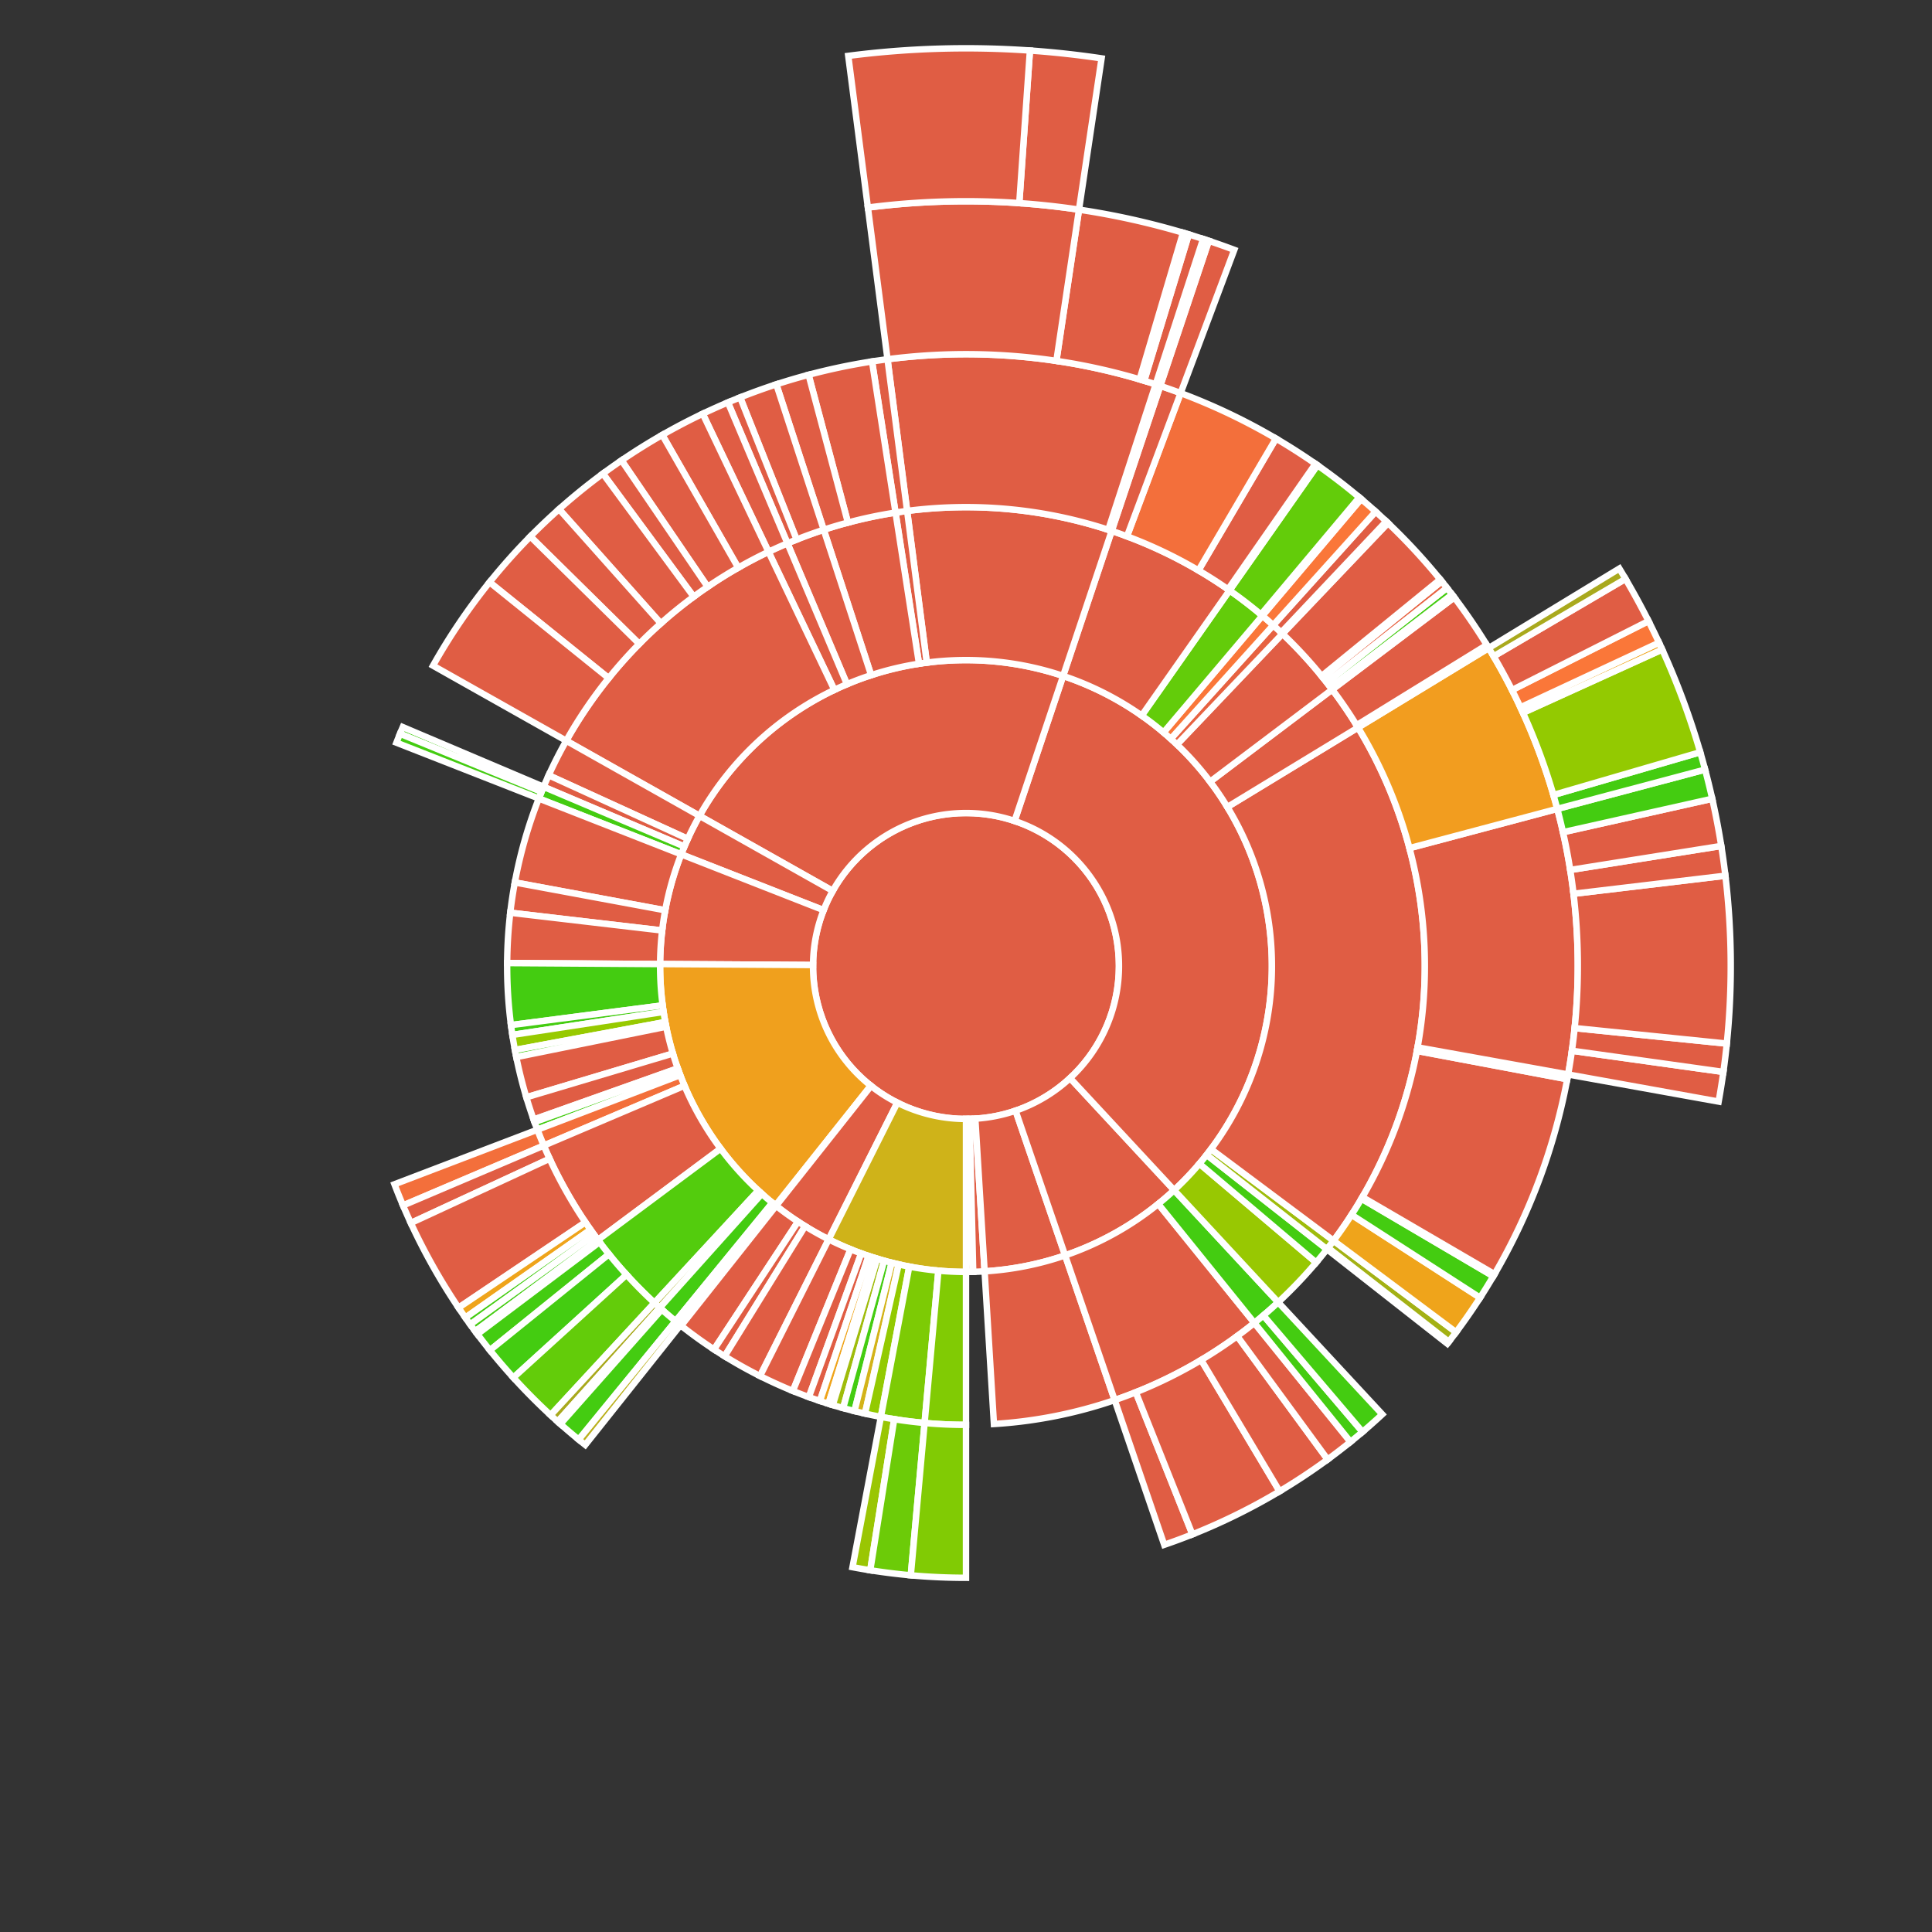 <svg baseProfile="full" width="300" height="300" viewBox="0 0 300 300" version="1.1"
xmlns="http://www.w3.org/2000/svg" xmlns:ev="http://www.w3.org/2001/xml-events"
xmlns:xlink="http://www.w3.org/1999/xlink">

<rect x="0" y="0" width="300" height="300" fill="#333333" stroke="none"/>

<style>rect.s{mask:url(#mask);}</style>
<defs>
  <pattern id="white" width="4" height="4" patternUnits="userSpaceOnUse" patternTransform="rotate(45)">
    <rect width="2" height="2" transform="translate(0,0)" fill="white"></rect>
  </pattern>
  <mask id="mask">
    <rect x="0" y="0" width="100%" height="100%" fill="url(#white)"></rect>
  </mask>
</defs>

<circle cx="150.0" cy="150.0" fill="#e05d44" r="23.75" stroke="white" stroke-width="1" />
<path d="M 150.0 173.75 L 150.0 197.5 A 47.5 47.5 0 0 0 150.093 197.5 L 150.047 173.75 A 23.75 23.75 0 0 1 150.0 173.75 z" fill="#4c1" stroke="white" stroke-width="1" />
<path d="M 150.047 173.75 L 150.093 197.5 A 47.5 47.5 0 0 0 151.119 197.487 L 150.56 173.743 A 23.75 23.75 0 0 1 150.047 173.75 z" fill="#e05d44" stroke="white" stroke-width="1" />
<path d="M 150.56 173.743 L 151.119 197.487 A 47.5 47.5 0 0 0 152.89 197.412 L 151.445 173.706 A 23.75 23.75 0 0 1 150.56 173.743 z" fill="#e05d44" stroke="white" stroke-width="1" />
<path d="M 151.445 173.706 L 152.89 197.412 A 47.5 47.5 0 0 0 165.391 194.937 L 157.695 172.469 A 23.75 23.75 0 0 1 151.445 173.706 z" fill="#e05d44" stroke="white" stroke-width="1" />
<path d="M 152.89 197.412 L 154.336 221.118 A 71.25 71.25 0 0 0 173.086 217.406 L 165.391 194.937 A 47.5 47.5 0 0 1 152.89 197.412 z" fill="#e05d44" stroke="white" stroke-width="1" />
<path d="M 157.695 172.469 L 165.391 194.937 A 47.5 47.5 0 0 0 182.32 184.809 L 166.16 167.405 A 23.75 23.75 0 0 1 157.695 172.469 z" fill="#e05d44" stroke="white" stroke-width="1" />
<path d="M 165.391 194.937 L 173.086 217.406 A 71.25 71.25 0 0 0 194.778 205.421 L 179.852 186.947 A 47.5 47.5 0 0 1 165.391 194.937 z" fill="#e05d44" stroke="white" stroke-width="1" />
<path d="M 173.086 217.406 L 180.781 239.875 A 95.0 95.0 0 0 0 185.156 238.256 L 176.367 216.192 A 71.25 71.25 0 0 1 173.086 217.406 z" fill="#e05d44" stroke="white" stroke-width="1" />
<path d="M 176.367 216.192 L 185.156 238.256 A 95.0 95.0 0 0 0 198.693 231.572 L 186.52 211.179 A 71.25 71.25 0 0 1 176.367 216.192 z" fill="#e05d44" stroke="white" stroke-width="1" />
<path d="M 186.52 211.179 L 198.693 231.572 A 95.0 95.0 0 0 0 206.156 226.626 L 192.117 207.469 A 71.25 71.25 0 0 1 186.52 211.179 z" fill="#e05d44" stroke="white" stroke-width="1" />
<path d="M 192.117 207.469 L 206.156 226.626 A 95.0 95.0 0 0 0 209.704 223.894 L 194.778 205.421 A 71.25 71.25 0 0 1 192.117 207.469 z" fill="#e05d44" stroke="white" stroke-width="1" />
<path d="M 179.852 186.947 L 194.778 205.421 A 71.25 71.25 0 0 0 198.479 202.214 L 182.32 184.809 A 47.5 47.5 0 0 1 179.852 186.947 z" fill="#4c1" stroke="white" stroke-width="1" />
<path d="M 194.778 205.421 L 209.704 223.894 A 95.0 95.0 0 0 0 211.572 222.346 L 196.179 204.26 A 71.25 71.25 0 0 1 194.778 205.421 z" fill="#4c1" stroke="white" stroke-width="1" />
<path d="M 196.179 204.26 L 211.572 222.346 A 95.0 95.0 0 0 0 214.639 219.619 L 198.479 202.214 A 71.25 71.25 0 0 1 196.179 204.26 z" fill="#4c1" stroke="white" stroke-width="1" />
<path d="M 166.16 167.405 L 182.32 184.809 A 47.5 47.5 0 0 0 165.081 104.958 L 157.541 127.479 A 23.75 23.75 0 0 1 166.16 167.405 z" fill="#e05d44" stroke="white" stroke-width="1" />
<path d="M 182.32 184.809 L 198.479 202.214 A 71.25 71.25 0 0 0 204.373 196.045 L 186.248 180.697 A 47.5 47.5 0 0 1 182.32 184.809 z" fill="#98c802" stroke="white" stroke-width="1" />
<path d="M 186.248 180.697 L 204.373 196.045 A 71.25 71.25 0 0 0 206.053 193.985 L 187.369 179.323 A 47.5 47.5 0 0 1 186.248 180.697 z" fill="#4c1" stroke="white" stroke-width="1" />
<path d="M 187.369 179.323 L 206.053 193.985 A 71.25 71.25 0 0 0 207.074 192.651 L 188.049 178.434 A 47.5 47.5 0 0 1 187.369 179.323 z" fill="#9fbc0b" stroke="white" stroke-width="1" />
<path d="M 206.053 193.985 L 224.737 208.646 A 95.0 95.0 0 0 0 224.967 208.352 L 206.225 193.764 A 71.25 71.25 0 0 1 206.053 193.985 z" fill="#4c1" stroke="white" stroke-width="1" />
<path d="M 206.225 193.764 L 224.967 208.352 A 95.0 95.0 0 0 0 226.098 206.869 L 207.074 192.651 A 71.25 71.25 0 0 1 206.225 193.764 z" fill="#a3b114" stroke="white" stroke-width="1" />
<path d="M 188.049 178.434 L 207.074 192.651 A 71.25 71.25 0 0 0 210.872 112.971 L 190.581 125.314 A 47.5 47.5 0 0 1 188.049 178.434 z" fill="#e05d44" stroke="white" stroke-width="1" />
<path d="M 207.074 192.651 L 226.098 206.869 A 95.0 95.0 0 0 0 229.825 201.507 L 209.869 188.63 A 71.25 71.25 0 0 1 207.074 192.651 z" fill="#efa41b" stroke="white" stroke-width="1" />
<path d="M 209.869 188.63 L 229.825 201.507 A 95.0 95.0 0 0 0 231.881 198.172 L 211.411 186.129 A 71.25 71.25 0 0 1 209.869 188.63 z" fill="#4c1" stroke="white" stroke-width="1" />
<path d="M 211.411 186.129 L 231.881 198.172 A 95.0 95.0 0 0 0 232.07 197.85 L 211.552 185.887 A 71.25 71.25 0 0 1 211.411 186.129 z" fill="#4c1" stroke="white" stroke-width="1" />
<path d="M 211.552 185.887 L 232.07 197.85 A 95.0 95.0 0 0 0 243.36 167.578 L 220.02 163.183 A 71.25 71.25 0 0 1 211.552 185.887 z" fill="#e05d44" stroke="white" stroke-width="1" />
<path d="M 220.02 163.183 L 243.36 167.578 A 95.0 95.0 0 0 0 243.495 166.844 L 220.121 162.633 A 71.25 71.25 0 0 1 220.02 163.183 z" fill="#4c1" stroke="white" stroke-width="1" />
<path d="M 220.121 162.633 L 243.495 166.844 A 95.0 95.0 0 0 0 241.813 125.6 L 218.86 131.7 A 71.25 71.25 0 0 1 220.121 162.633 z" fill="#e05d44" stroke="white" stroke-width="1" />
<path d="M 243.495 166.844 L 266.869 171.054 A 118.75 118.75 0 0 0 267.605 166.449 L 244.084 163.159 A 95.0 95.0 0 0 1 243.495 166.844 z" fill="#e05d44" stroke="white" stroke-width="1" />
<path d="M 244.084 163.159 L 267.605 166.449 A 118.75 118.75 0 0 0 268.137 162.049 L 244.51 159.639 A 95.0 95.0 0 0 1 244.084 163.159 z" fill="#e05d44" stroke="white" stroke-width="1" />
<path d="M 244.51 159.639 L 268.137 162.049 A 118.75 118.75 0 0 0 267.919 135.98 L 244.336 138.784 A 95.0 95.0 0 0 1 244.51 159.639 z" fill="#e05d44" stroke="white" stroke-width="1" />
<path d="M 244.336 138.784 L 267.919 135.98 A 118.75 118.75 0 0 0 267.278 131.36 L 243.822 135.088 A 95.0 95.0 0 0 1 244.336 138.784 z" fill="#e05d44" stroke="white" stroke-width="1" />
<path d="M 243.822 135.088 L 267.278 131.36 A 118.75 118.75 0 0 0 265.876 124.031 L 242.7 129.224 A 95.0 95.0 0 0 1 243.822 135.088 z" fill="#e05d44" stroke="white" stroke-width="1" />
<path d="M 242.7 129.224 L 265.876 124.031 A 118.75 118.75 0 0 0 264.766 119.5 L 241.813 125.6 A 95.0 95.0 0 0 1 242.7 129.224 z" fill="#4c1" stroke="white" stroke-width="1" />
<path d="M 218.86 131.7 L 241.813 125.6 A 95.0 95.0 0 0 0 231.162 100.627 L 210.872 112.971 A 71.25 71.25 0 0 1 218.86 131.7 z" fill="#f29d1f" stroke="white" stroke-width="1" />
<path d="M 241.813 125.6 L 264.766 119.5 A 118.75 118.75 0 0 0 264.016 116.804 L 241.213 123.443 A 95.0 95.0 0 0 1 241.813 125.6 z" fill="#4c1" stroke="white" stroke-width="1" />
<path d="M 241.213 123.443 L 264.016 116.804 A 118.75 118.75 0 0 0 258.102 100.853 L 236.482 110.682 A 95.0 95.0 0 0 1 241.213 123.443 z" fill="#93ca01" stroke="white" stroke-width="1" />
<path d="M 236.482 110.682 L 258.102 100.853 A 118.75 118.75 0 0 0 257.614 99.794 L 236.092 109.835 A 95.0 95.0 0 0 1 236.482 110.682 z" fill="#efa41b" stroke="white" stroke-width="1" />
<path d="M 236.092 109.835 L 257.614 99.794 A 118.75 118.75 0 0 0 255.984 96.437 L 234.787 107.15 A 95.0 95.0 0 0 1 236.092 109.835 z" fill="#fa7739" stroke="white" stroke-width="1" />
<path d="M 234.787 107.15 L 255.984 96.437 A 118.75 118.75 0 0 0 252.41 89.886 L 231.928 101.909 A 95.0 95.0 0 0 1 234.787 107.15 z" fill="#e05d44" stroke="white" stroke-width="1" />
<path d="M 231.928 101.909 L 252.41 89.886 A 118.75 118.75 0 0 0 251.453 88.284 L 231.162 100.627 A 95.0 95.0 0 0 1 231.928 101.909 z" fill="#a9a91d" stroke="white" stroke-width="1" />
<path d="M 190.581 125.314 L 210.872 112.971 A 71.25 71.25 0 0 0 206.864 107.069 L 187.909 121.379 A 47.5 47.5 0 0 1 190.581 125.314 z" fill="#e05d44" stroke="white" stroke-width="1" />
<path d="M 210.872 112.971 L 231.162 100.627 A 95.0 95.0 0 0 0 230.87 100.15 L 210.653 112.613 A 71.25 71.25 0 0 1 210.872 112.971 z" fill="#4c1" stroke="white" stroke-width="1" />
<path d="M 210.653 112.613 L 230.87 100.15 A 95.0 95.0 0 0 0 225.818 92.758 L 206.864 107.069 A 71.25 71.25 0 0 1 210.653 112.613 z" fill="#e05d44" stroke="white" stroke-width="1" />
<path d="M 187.909 121.379 L 206.864 107.069 A 71.25 71.25 0 0 0 199.142 98.409 L 182.761 115.606 A 47.5 47.5 0 0 1 187.909 121.379 z" fill="#e05d44" stroke="white" stroke-width="1" />
<path d="M 206.864 107.069 L 225.818 92.758 A 95.0 95.0 0 0 0 225.48 92.313 L 206.61 106.735 A 71.25 71.25 0 0 1 206.864 107.069 z" fill="#4c1" stroke="white" stroke-width="1" />
<path d="M 206.61 106.735 L 225.48 92.313 A 95.0 95.0 0 0 0 224.679 91.28 L 206.01 105.96 A 71.25 71.25 0 0 1 206.61 106.735 z" fill="#4c1" stroke="white" stroke-width="1" />
<path d="M 206.01 105.96 L 224.679 91.28 A 95.0 95.0 0 0 0 223.865 90.259 L 205.399 105.194 A 71.25 71.25 0 0 1 206.01 105.96 z" fill="#e76241" stroke="white" stroke-width="1" />
<path d="M 205.399 105.194 L 223.865 90.259 A 95.0 95.0 0 0 0 223.63 89.97 L 205.222 104.977 A 71.25 71.25 0 0 1 205.399 105.194 z" fill="#4c1" stroke="white" stroke-width="1" />
<path d="M 205.222 104.977 L 223.63 89.97 A 95.0 95.0 0 0 0 215.523 81.212 L 199.142 98.409 A 71.25 71.25 0 0 1 205.222 104.977 z" fill="#e05d44" stroke="white" stroke-width="1" />
<path d="M 182.761 115.606 L 199.142 98.409 A 71.25 71.25 0 0 0 197.705 97.077 L 181.803 114.718 A 47.5 47.5 0 0 1 182.761 115.606 z" fill="#e76241" stroke="white" stroke-width="1" />
<path d="M 199.142 98.409 L 215.523 81.212 A 95.0 95.0 0 0 0 215.252 80.955 L 198.939 98.216 A 71.25 71.25 0 0 1 199.142 98.409 z" fill="#4c1" stroke="white" stroke-width="1" />
<path d="M 198.939 98.216 L 215.252 80.955 A 95.0 95.0 0 0 0 213.607 79.437 L 197.705 97.077 A 71.25 71.25 0 0 1 198.939 98.216 z" fill="#e05d44" stroke="white" stroke-width="1" />
<path d="M 181.803 114.718 L 197.705 97.077 A 71.25 71.25 0 0 0 196.019 95.605 L 180.679 113.736 A 47.5 47.5 0 0 1 181.803 114.718 z" fill="#fa7739" stroke="white" stroke-width="1" />
<path d="M 197.705 97.077 L 213.607 79.437 A 95.0 95.0 0 0 0 211.358 77.473 L 196.019 95.605 A 71.25 71.25 0 0 1 197.705 97.077 z" fill="#fa7739" stroke="white" stroke-width="1" />
<path d="M 180.679 113.736 L 196.019 95.605 A 71.25 71.25 0 0 0 190.923 91.674 L 177.282 111.116 A 47.5 47.5 0 0 1 180.679 113.736 z" fill="#63cc0a" stroke="white" stroke-width="1" />
<path d="M 196.019 95.605 L 211.358 77.473 A 95.0 95.0 0 0 0 211.073 77.232 L 195.805 95.424 A 71.25 71.25 0 0 1 196.019 95.605 z" fill="#4c1" stroke="white" stroke-width="1" />
<path d="M 195.805 95.424 L 211.073 77.232 A 95.0 95.0 0 0 0 204.564 72.233 L 190.923 91.674 A 71.25 71.25 0 0 1 195.805 95.424 z" fill="#63cc0a" stroke="white" stroke-width="1" />
<path d="M 177.282 111.116 L 190.923 91.674 A 71.25 71.25 0 0 0 172.622 82.437 L 165.081 104.958 A 47.5 47.5 0 0 1 177.282 111.116 z" fill="#e05d44" stroke="white" stroke-width="1" />
<path d="M 190.923 91.674 L 204.564 72.233 A 95.0 95.0 0 0 0 204.258 72.019 L 190.694 91.514 A 71.25 71.25 0 0 1 190.923 91.674 z" fill="#4c1" stroke="white" stroke-width="1" />
<path d="M 190.694 91.514 L 204.258 72.019 A 95.0 95.0 0 0 0 198.131 68.095 L 186.099 88.572 A 71.25 71.25 0 0 1 190.694 91.514 z" fill="#e05d44" stroke="white" stroke-width="1" />
<path d="M 186.099 88.572 L 198.131 68.095 A 95.0 95.0 0 0 0 183.328 61.038 L 174.996 83.279 A 71.25 71.25 0 0 1 186.099 88.572 z" fill="#f36f3b" stroke="white" stroke-width="1" />
<path d="M 174.996 83.279 L 183.328 61.038 A 95.0 95.0 0 0 0 180.163 59.916 L 172.622 82.437 A 71.25 71.25 0 0 1 174.996 83.279 z" fill="#e05d44" stroke="white" stroke-width="1" />
<path d="M 183.328 61.038 L 191.66 38.798 A 118.75 118.75 0 0 0 187.704 37.394 L 180.163 59.916 A 95.0 95.0 0 0 1 183.328 61.038 z" fill="#e05d44" stroke="white" stroke-width="1" />
<path d="M 157.541 127.479 L 165.081 104.958 A 47.5 47.5 0 0 0 108.617 126.682 L 129.309 138.341 A 23.75 23.75 0 0 1 157.541 127.479 z" fill="#e05d44" stroke="white" stroke-width="1" />
<path d="M 165.081 104.958 L 172.622 82.437 A 71.25 71.25 0 0 0 140.859 79.339 L 143.906 102.893 A 47.5 47.5 0 0 1 165.081 104.958 z" fill="#e05d44" stroke="white" stroke-width="1" />
<path d="M 172.622 82.437 L 180.163 59.916 A 95.0 95.0 0 0 0 179.454 59.681 L 172.091 82.261 A 71.25 71.25 0 0 1 172.622 82.437 z" fill="#e05d44" stroke="white" stroke-width="1" />
<path d="M 180.163 59.916 L 187.704 37.394 A 118.75 118.75 0 0 0 186.818 37.102 L 179.454 59.681 A 95.0 95.0 0 0 1 180.163 59.916 z" fill="#e05d44" stroke="white" stroke-width="1" />
<path d="M 172.091 82.261 L 179.454 59.681 A 95.0 95.0 0 0 0 137.812 55.785 L 140.859 79.339 A 71.25 71.25 0 0 1 172.091 82.261 z" fill="#e05d44" stroke="white" stroke-width="1" />
<path d="M 179.454 59.681 L 186.818 37.102 A 118.75 118.75 0 0 0 184.593 36.4 L 177.675 59.12 A 95.0 95.0 0 0 1 179.454 59.681 z" fill="#e05d44" stroke="white" stroke-width="1" />
<path d="M 177.675 59.12 L 184.593 36.4 A 118.75 118.75 0 0 0 183.7 36.132 L 176.96 58.906 A 95.0 95.0 0 0 1 177.675 59.12 z" fill="#4c1" stroke="white" stroke-width="1" />
<path d="M 176.96 58.906 L 183.7 36.132 A 118.75 118.75 0 0 0 167.545 32.553 L 164.036 56.043 A 95.0 95.0 0 0 1 176.96 58.906 z" fill="#e05d44" stroke="white" stroke-width="1" />
<path d="M 164.036 56.043 L 167.545 32.553 A 118.75 118.75 0 0 0 134.765 32.231 L 137.812 55.785 A 95.0 95.0 0 0 1 164.036 56.043 z" fill="#e05d44" stroke="white" stroke-width="1" />
<path d="M 167.545 32.553 L 171.054 9.064 A 142.5 142.5 0 0 0 159.928 7.846 L 158.273 31.539 A 118.75 118.75 0 0 1 167.545 32.553 z" fill="#e05d44" stroke="white" stroke-width="1" />
<path d="M 158.273 31.539 L 159.928 7.846 A 142.5 142.5 0 0 0 131.718 8.678 L 134.765 32.231 A 118.75 118.75 0 0 1 158.273 31.539 z" fill="#e05d44" stroke="white" stroke-width="1" />
<path d="M 143.906 102.893 L 140.859 79.339 A 71.25 71.25 0 0 0 139.058 79.595 L 142.705 103.063 A 47.5 47.5 0 0 1 143.906 102.893 z" fill="#e05d44" stroke="white" stroke-width="1" />
<path d="M 140.859 79.339 L 137.812 55.785 A 95.0 95.0 0 0 0 135.411 56.127 L 139.058 79.595 A 71.25 71.25 0 0 1 140.859 79.339 z" fill="#e05d44" stroke="white" stroke-width="1" />
<path d="M 142.705 103.063 L 139.058 79.595 A 71.25 71.25 0 0 0 127.909 82.261 L 135.273 104.841 A 47.5 47.5 0 0 1 142.705 103.063 z" fill="#e05d44" stroke="white" stroke-width="1" />
<path d="M 139.058 79.595 L 135.411 56.127 A 95.0 95.0 0 0 0 125.555 58.199 L 131.666 81.149 A 71.25 71.25 0 0 1 139.058 79.595 z" fill="#e05d44" stroke="white" stroke-width="1" />
<path d="M 131.666 81.149 L 125.555 58.199 A 95.0 95.0 0 0 0 120.546 59.681 L 127.909 82.261 A 71.25 71.25 0 0 1 131.666 81.149 z" fill="#e05d44" stroke="white" stroke-width="1" />
<path d="M 135.273 104.841 L 127.909 82.261 A 71.25 71.25 0 0 0 122.274 84.366 L 131.516 106.244 A 47.5 47.5 0 0 1 135.273 104.841 z" fill="#e05d44" stroke="white" stroke-width="1" />
<path d="M 127.909 82.261 L 120.546 59.681 A 95.0 95.0 0 0 0 114.931 61.71 L 123.698 83.782 A 71.25 71.25 0 0 1 127.909 82.261 z" fill="#e05d44" stroke="white" stroke-width="1" />
<path d="M 123.698 83.782 L 114.931 61.71 A 95.0 95.0 0 0 0 113.032 62.488 L 122.274 84.366 A 71.25 71.25 0 0 1 123.698 83.782 z" fill="#e05d44" stroke="white" stroke-width="1" />
<path d="M 131.516 106.244 L 122.274 84.366 A 71.25 71.25 0 0 0 119.338 85.685 L 129.559 107.123 A 47.5 47.5 0 0 1 131.516 106.244 z" fill="#e05d44" stroke="white" stroke-width="1" />
<path d="M 122.274 84.366 L 113.032 62.488 A 95.0 95.0 0 0 0 109.118 64.247 L 119.338 85.685 A 71.25 71.25 0 0 1 122.274 84.366 z" fill="#e05d44" stroke="white" stroke-width="1" />
<path d="M 129.559 107.123 L 119.338 85.685 A 71.25 71.25 0 0 0 87.926 115.023 L 108.617 126.682 A 47.5 47.5 0 0 1 129.559 107.123 z" fill="#e05d44" stroke="white" stroke-width="1" />
<path d="M 119.338 85.685 L 109.118 64.247 A 95.0 95.0 0 0 0 102.837 67.534 L 114.628 88.15 A 71.25 71.25 0 0 1 119.338 85.685 z" fill="#e05d44" stroke="white" stroke-width="1" />
<path d="M 114.628 88.15 L 102.837 67.534 A 95.0 95.0 0 0 0 96.51 71.49 L 109.883 91.117 A 71.25 71.25 0 0 1 114.628 88.15 z" fill="#e05d44" stroke="white" stroke-width="1" />
<path d="M 109.883 91.117 L 96.51 71.49 A 95.0 95.0 0 0 0 93.618 73.54 L 107.714 92.655 A 71.25 71.25 0 0 1 109.883 91.117 z" fill="#e05d44" stroke="white" stroke-width="1" />
<path d="M 107.714 92.655 L 93.618 73.54 A 95.0 95.0 0 0 0 86.81 79.063 L 102.608 96.797 A 71.25 71.25 0 0 1 107.714 92.655 z" fill="#e05d44" stroke="white" stroke-width="1" />
<path d="M 102.608 96.797 L 86.81 79.063 A 95.0 95.0 0 0 0 82.348 83.305 L 99.261 99.979 A 71.25 71.25 0 0 1 102.608 96.797 z" fill="#e05d44" stroke="white" stroke-width="1" />
<path d="M 99.261 99.979 L 82.348 83.305 A 95.0 95.0 0 0 0 76.018 90.404 L 94.513 105.303 A 71.25 71.25 0 0 1 99.261 99.979 z" fill="#e05d44" stroke="white" stroke-width="1" />
<path d="M 94.513 105.303 L 76.018 90.404 A 95.0 95.0 0 0 0 67.235 103.364 L 87.926 115.023 A 71.25 71.25 0 0 1 94.513 105.303 z" fill="#e05d44" stroke="white" stroke-width="1" />
<path d="M 129.309 138.341 L 108.617 126.682 A 47.5 47.5 0 0 0 105.778 132.661 L 127.889 141.33 A 23.75 23.75 0 0 1 129.309 138.341 z" fill="#e05d44" stroke="white" stroke-width="1" />
<path d="M 108.617 126.682 L 87.926 115.023 A 71.25 71.25 0 0 0 85.197 120.384 L 106.798 130.256 A 47.5 47.5 0 0 1 108.617 126.682 z" fill="#e05d44" stroke="white" stroke-width="1" />
<path d="M 106.798 130.256 L 85.197 120.384 A 71.25 71.25 0 0 0 84.407 122.177 L 106.271 131.451 A 47.5 47.5 0 0 1 106.798 130.256 z" fill="#e05d44" stroke="white" stroke-width="1" />
<path d="M 106.271 131.451 L 84.407 122.177 A 71.25 71.25 0 0 0 83.667 123.991 L 105.778 132.661 A 47.5 47.5 0 0 1 106.271 131.451 z" fill="#4c1" stroke="white" stroke-width="1" />
<path d="M 84.407 122.177 L 62.543 112.903 A 95.0 95.0 0 0 0 62.111 113.936 L 84.084 122.952 A 71.25 71.25 0 0 1 84.407 122.177 z" fill="#4c1" stroke="white" stroke-width="1" />
<path d="M 84.084 122.952 L 62.111 113.936 A 95.0 95.0 0 0 0 61.556 115.322 L 83.667 123.991 A 71.25 71.25 0 0 1 84.084 122.952 z" fill="#4c1" stroke="white" stroke-width="1" />
<path d="M 127.889 141.33 L 105.778 132.661 A 47.5 47.5 0 0 0 102.501 149.697 L 126.25 149.848 A 23.75 23.75 0 0 1 127.889 141.33 z" fill="#e05d44" stroke="white" stroke-width="1" />
<path d="M 105.778 132.661 L 83.667 123.991 A 71.25 71.25 0 0 0 79.942 137.023 L 103.294 141.349 A 47.5 47.5 0 0 1 105.778 132.661 z" fill="#e05d44" stroke="white" stroke-width="1" />
<path d="M 103.294 141.349 L 79.942 137.023 A 71.25 71.25 0 0 0 79.232 141.727 L 102.821 144.485 A 47.5 47.5 0 0 1 103.294 141.349 z" fill="#e05d44" stroke="white" stroke-width="1" />
<path d="M 102.821 144.485 L 79.232 141.727 A 71.25 71.25 0 0 0 78.751 149.545 L 102.501 149.697 A 47.5 47.5 0 0 1 102.821 144.485 z" fill="#e05d44" stroke="white" stroke-width="1" />
<path d="M 126.25 149.848 L 102.501 149.697 A 47.5 47.5 0 0 0 120.439 187.181 L 135.219 168.59 A 23.75 23.75 0 0 1 126.25 149.848 z" fill="#f0a01d" stroke="white" stroke-width="1" />
<path d="M 102.501 149.697 L 78.751 149.545 A 71.25 71.25 0 0 0 79.343 159.176 L 102.896 156.117 A 47.5 47.5 0 0 1 102.501 149.697 z" fill="#4c1" stroke="white" stroke-width="1" />
<path d="M 102.896 156.117 L 79.343 159.176 A 71.25 71.25 0 0 0 79.558 160.7 L 103.039 157.133 A 47.5 47.5 0 0 1 102.896 156.117 z" fill="#4c1" stroke="white" stroke-width="1" />
<path d="M 103.039 157.133 L 79.558 160.7 A 71.25 71.25 0 0 0 79.954 163.046 L 103.303 158.697 A 47.5 47.5 0 0 1 103.039 157.133 z" fill="#97ca00" stroke="white" stroke-width="1" />
<path d="M 103.303 158.697 L 79.954 163.046 A 71.25 71.25 0 0 0 80.168 164.145 L 103.445 159.43 A 47.5 47.5 0 0 1 103.303 158.697 z" fill="#4c1" stroke="white" stroke-width="1" />
<path d="M 103.445 159.43 L 80.168 164.145 A 71.25 71.25 0 0 0 81.729 170.388 L 104.486 163.592 A 47.5 47.5 0 0 1 103.445 159.43 z" fill="#e05d44" stroke="white" stroke-width="1" />
<path d="M 104.486 163.592 L 81.729 170.388 A 71.25 71.25 0 0 0 82.859 173.846 L 105.239 165.897 A 47.5 47.5 0 0 1 104.486 163.592 z" fill="#e05d44" stroke="white" stroke-width="1" />
<path d="M 105.239 165.897 L 82.859 173.846 A 71.25 71.25 0 0 0 83 174.241 L 105.334 166.161 A 47.5 47.5 0 0 1 105.239 165.897 z" fill="#4c1" stroke="white" stroke-width="1" />
<path d="M 105.334 166.161 L 83 174.241 A 71.25 71.25 0 0 0 83.439 175.422 L 105.626 166.948 A 47.5 47.5 0 0 1 105.334 166.161 z" fill="#4c1" stroke="white" stroke-width="1" />
<path d="M 105.626 166.948 L 83.439 175.422 A 71.25 71.25 0 0 0 84.434 177.887 L 106.289 168.591 A 47.5 47.5 0 0 1 105.626 166.948 z" fill="#f36f3b" stroke="white" stroke-width="1" />
<path d="M 83.439 175.422 L 61.253 183.895 A 95.0 95.0 0 0 0 62.579 187.183 L 84.434 177.887 A 71.25 71.25 0 0 1 83.439 175.422 z" fill="#f36f3b" stroke="white" stroke-width="1" />
<path d="M 106.289 168.591 L 84.434 177.887 A 71.25 71.25 0 0 0 92.843 192.539 L 111.895 178.359 A 47.5 47.5 0 0 1 106.289 168.591 z" fill="#e05d44" stroke="white" stroke-width="1" />
<path d="M 84.434 177.887 L 62.579 187.183 A 95.0 95.0 0 0 0 63.79 189.911 L 85.343 179.934 A 71.25 71.25 0 0 1 84.434 177.887 z" fill="#e05d44" stroke="white" stroke-width="1" />
<path d="M 85.343 179.934 L 63.79 189.911 A 95.0 95.0 0 0 0 71.202 203.065 L 90.902 189.799 A 71.25 71.25 0 0 1 85.343 179.934 z" fill="#e05d44" stroke="white" stroke-width="1" />
<path d="M 90.902 189.799 L 71.202 203.065 A 95.0 95.0 0 0 0 72.259 204.602 L 91.695 190.952 A 71.25 71.25 0 0 1 90.902 189.799 z" fill="#efa41b" stroke="white" stroke-width="1" />
<path d="M 91.695 190.952 L 72.259 204.602 A 95.0 95.0 0 0 0 73.017 205.666 L 92.263 191.749 A 71.25 71.25 0 0 1 91.695 190.952 z" fill="#4c1" stroke="white" stroke-width="1" />
<path d="M 92.263 191.749 L 73.017 205.666 A 95.0 95.0 0 0 0 73.79 206.719 L 92.843 192.539 A 71.25 71.25 0 0 1 92.263 191.749 z" fill="#4c1" stroke="white" stroke-width="1" />
<path d="M 111.895 178.359 L 92.843 192.539 A 71.25 71.25 0 0 0 101.623 202.309 L 117.749 184.873 A 47.5 47.5 0 0 1 111.895 178.359 z" fill="#53cc0d" stroke="white" stroke-width="1" />
<path d="M 92.843 192.539 L 73.79 206.719 A 95.0 95.0 0 0 0 74.126 207.167 L 93.094 192.875 A 71.25 71.25 0 0 1 92.843 192.539 z" fill="#4c1" stroke="white" stroke-width="1" />
<path d="M 93.094 192.875 L 74.126 207.167 A 95.0 95.0 0 0 0 76.076 209.668 L 94.557 194.751 A 71.25 71.25 0 0 1 93.094 192.875 z" fill="#4c1" stroke="white" stroke-width="1" />
<path d="M 94.557 194.751 L 76.076 209.668 A 95.0 95.0 0 0 0 79.718 213.918 L 97.289 197.938 A 71.25 71.25 0 0 1 94.557 194.751 z" fill="#4c1" stroke="white" stroke-width="1" />
<path d="M 97.289 197.938 L 79.718 213.918 A 95.0 95.0 0 0 0 85.498 219.746 L 101.623 202.309 A 71.25 71.25 0 0 1 97.289 197.938 z" fill="#63cc0a" stroke="white" stroke-width="1" />
<path d="M 117.749 184.873 L 101.623 202.309 A 71.25 71.25 0 0 0 102.451 203.063 L 118.301 185.375 A 47.5 47.5 0 0 1 117.749 184.873 z" fill="#a9a91d" stroke="white" stroke-width="1" />
<path d="M 101.623 202.309 L 85.498 219.746 A 95.0 95.0 0 0 0 86.601 220.75 L 102.451 203.063 A 71.25 71.25 0 0 1 101.623 202.309 z" fill="#a9a91d" stroke="white" stroke-width="1" />
<path d="M 118.301 185.375 L 102.451 203.063 A 71.25 71.25 0 0 0 104.896 205.156 L 119.931 186.771 A 47.5 47.5 0 0 1 118.301 185.375 z" fill="#4c1" stroke="white" stroke-width="1" />
<path d="M 102.451 203.063 L 86.601 220.75 A 95.0 95.0 0 0 0 87.019 221.123 L 102.765 203.342 A 71.25 71.25 0 0 1 102.451 203.063 z" fill="#4c1" stroke="white" stroke-width="1" />
<path d="M 102.765 203.342 L 87.019 221.123 A 95.0 95.0 0 0 0 89.861 223.541 L 104.896 205.156 A 71.25 71.25 0 0 1 102.765 203.342 z" fill="#4c1" stroke="white" stroke-width="1" />
<path d="M 119.931 186.771 L 104.896 205.156 A 71.25 71.25 0 0 0 105.658 205.771 L 120.439 187.181 A 47.5 47.5 0 0 1 119.931 186.771 z" fill="#baaf1b" stroke="white" stroke-width="1" />
<path d="M 104.896 205.156 L 89.861 223.541 A 95.0 95.0 0 0 0 90.878 224.361 L 105.658 205.771 A 71.25 71.25 0 0 1 104.896 205.156 z" fill="#baaf1b" stroke="white" stroke-width="1" />
<path d="M 135.219 168.59 L 120.439 187.181 A 47.5 47.5 0 0 0 120.512 187.239 L 135.256 168.619 A 23.75 23.75 0 0 1 135.219 168.59 z" fill="#4c1" stroke="white" stroke-width="1" />
<path d="M 120.439 187.181 L 105.658 205.771 A 71.25 71.25 0 0 0 105.768 205.858 L 120.512 187.239 A 47.5 47.5 0 0 1 120.439 187.181 z" fill="#4c1" stroke="white" stroke-width="1" />
<path d="M 135.256 168.619 L 120.512 187.239 A 47.5 47.5 0 0 0 128.679 192.446 L 139.339 171.223 A 23.75 23.75 0 0 1 135.256 168.619 z" fill="#e05d44" stroke="white" stroke-width="1" />
<path d="M 120.512 187.239 L 105.768 205.858 A 71.25 71.25 0 0 0 110.871 209.544 L 123.914 189.696 A 47.5 47.5 0 0 1 120.512 187.239 z" fill="#e05d44" stroke="white" stroke-width="1" />
<path d="M 123.914 189.696 L 110.871 209.544 A 71.25 71.25 0 0 0 112.523 210.597 L 125.015 190.398 A 47.5 47.5 0 0 1 123.914 189.696 z" fill="#e05d44" stroke="white" stroke-width="1" />
<path d="M 125.015 190.398 L 112.523 210.597 A 71.25 71.25 0 0 0 118.018 213.669 L 128.679 192.446 A 47.5 47.5 0 0 1 125.015 190.398 z" fill="#e05d44" stroke="white" stroke-width="1" />
<path d="M 139.339 171.223 L 128.679 192.446 A 47.5 47.5 0 0 0 150.0 197.5 L 150.0 173.75 A 23.75 23.75 0 0 1 139.339 171.223 z" fill="#cfb319" stroke="white" stroke-width="1" />
<path d="M 128.679 192.446 L 118.018 213.669 A 71.25 71.25 0 0 0 123.114 215.983 L 132.076 193.988 A 47.5 47.5 0 0 1 128.679 192.446 z" fill="#e05d44" stroke="white" stroke-width="1" />
<path d="M 132.076 193.988 L 123.114 215.983 A 71.25 71.25 0 0 0 125.595 216.94 L 133.73 194.627 A 47.5 47.5 0 0 1 132.076 193.988 z" fill="#e05d44" stroke="white" stroke-width="1" />
<path d="M 133.73 194.627 L 125.595 216.94 A 71.25 71.25 0 0 0 127.312 217.541 L 134.874 195.027 A 47.5 47.5 0 0 1 133.73 194.627 z" fill="#e05d44" stroke="white" stroke-width="1" />
<path d="M 134.874 195.027 L 127.312 217.541 A 71.25 71.25 0 0 0 128.642 217.974 L 135.762 195.316 A 47.5 47.5 0 0 1 134.874 195.027 z" fill="#efa41b" stroke="white" stroke-width="1" />
<path d="M 135.762 195.316 L 128.642 217.974 A 71.25 71.25 0 0 0 129.311 218.18 L 136.207 195.453 A 47.5 47.5 0 0 1 135.762 195.316 z" fill="#4c1" stroke="white" stroke-width="1" />
<path d="M 136.207 195.453 L 129.311 218.18 A 71.25 71.25 0 0 0 130.923 218.649 L 137.282 195.766 A 47.5 47.5 0 0 1 136.207 195.453 z" fill="#9fbc0b" stroke="white" stroke-width="1" />
<path d="M 137.282 195.766 L 130.923 218.649 A 71.25 71.25 0 0 0 132.682 219.113 L 138.455 196.076 A 47.5 47.5 0 0 1 137.282 195.766 z" fill="#4c1" stroke="white" stroke-width="1" />
<path d="M 138.455 196.076 L 132.682 219.113 A 71.25 71.25 0 0 0 134.316 219.502 L 139.544 196.335 A 47.5 47.5 0 0 1 138.455 196.076 z" fill="#d3b319" stroke="white" stroke-width="1" />
<path d="M 139.544 196.335 L 134.316 219.502 A 71.25 71.25 0 0 0 136.782 220.013 L 141.188 196.676 A 47.5 47.5 0 0 1 139.544 196.335 z" fill="#93ca01" stroke="white" stroke-width="1" />
<path d="M 141.188 196.676 L 136.782 220.013 A 71.25 71.25 0 0 0 143.571 220.959 L 145.714 197.306 A 47.5 47.5 0 0 1 141.188 196.676 z" fill="#7dcb05" stroke="white" stroke-width="1" />
<path d="M 136.782 220.013 L 132.377 243.351 A 95.0 95.0 0 0 0 135.134 243.83 L 138.851 220.372 A 71.25 71.25 0 0 1 136.782 220.013 z" fill="#9ac603" stroke="white" stroke-width="1" />
<path d="M 138.851 220.372 L 135.134 243.83 A 95.0 95.0 0 0 0 141.429 244.613 L 143.571 220.959 A 71.25 71.25 0 0 1 138.851 220.372 z" fill="#6ccb08" stroke="white" stroke-width="1" />
<path d="M 145.714 197.306 L 143.571 220.959 A 71.25 71.25 0 0 0 150 221.25 L 150 197.5 A 47.5 47.5 0 0 1 145.714 197.306 z" fill="#81cb04" stroke="white" stroke-width="1" />
<path d="M 143.571 220.959 L 141.429 244.613 A 95.0 95.0 0 0 0 150 245.0 L 150 221.25 A 71.25 71.25 0 0 1 143.571 220.959 z" fill="#81cb04" stroke="white" stroke-width="1" />
</svg>